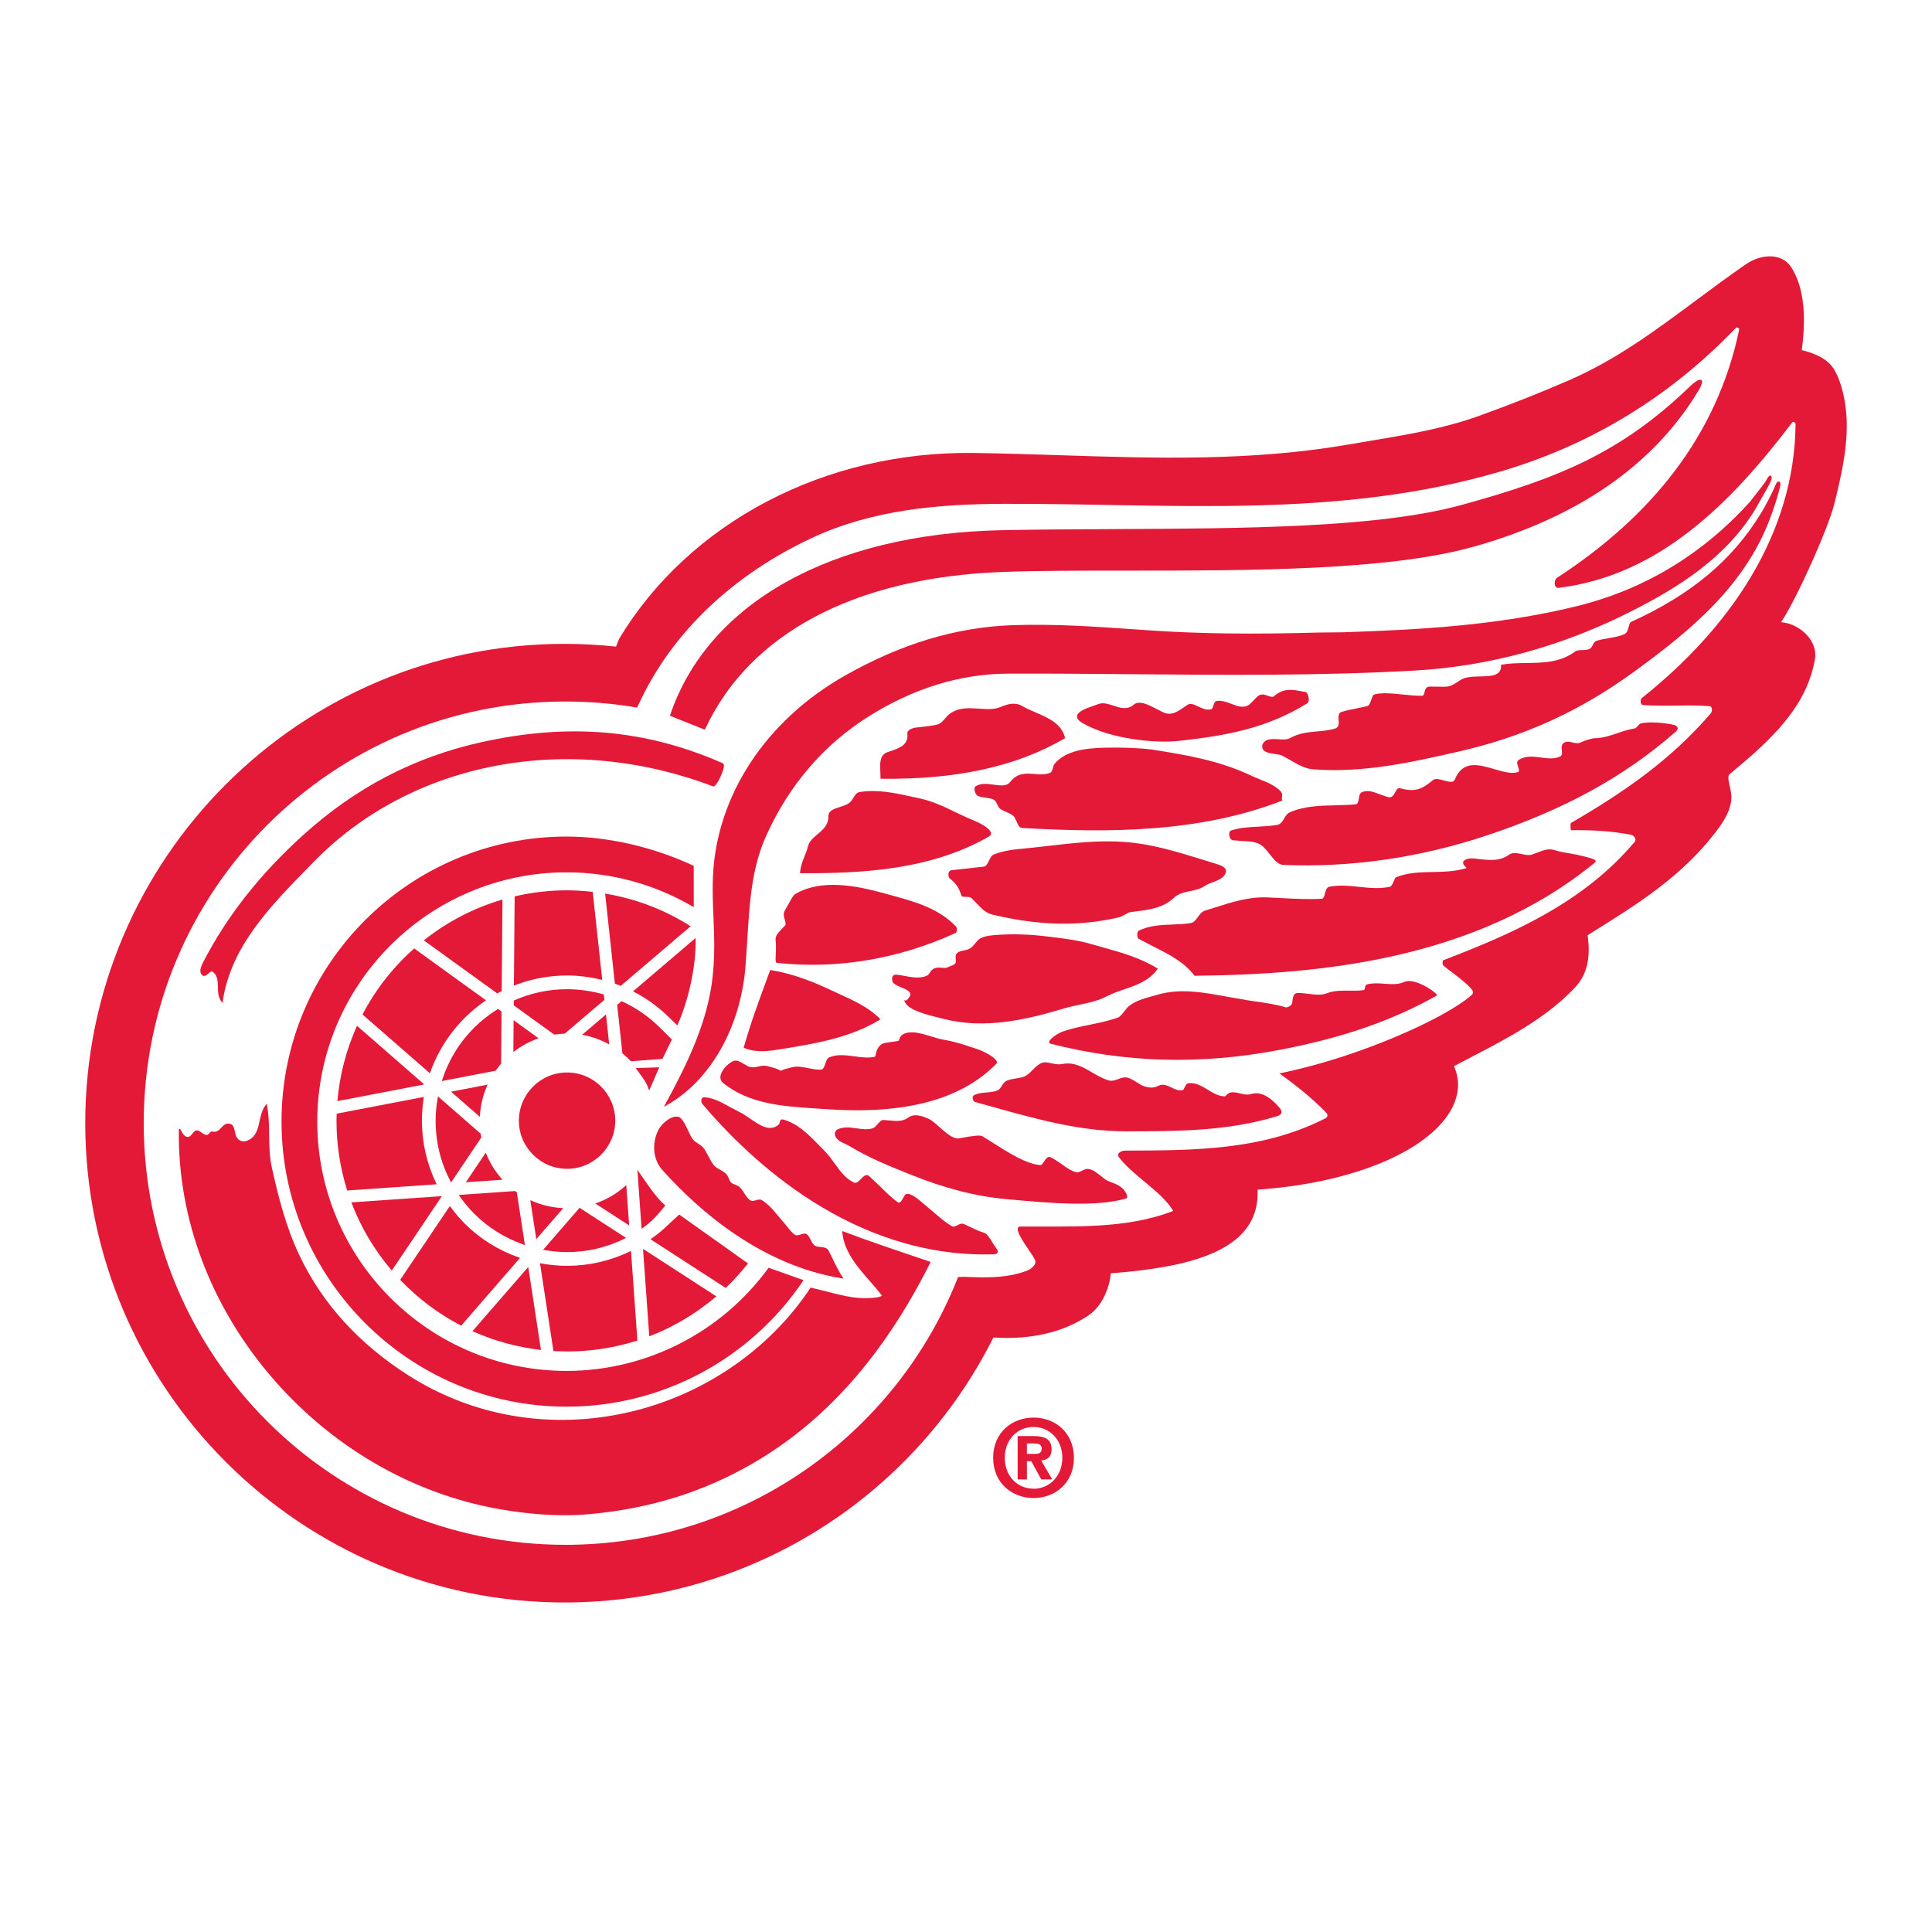 <?xml version="1.0" encoding="utf-8"?>
<!-- Generator: Adobe Illustrator 13.0.0, SVG Export Plug-In . SVG Version: 6.00 Build 14948)  -->
<!DOCTYPE svg PUBLIC "-//W3C//DTD SVG 1.0//EN" "http://www.w3.org/TR/2001/REC-SVG-20010904/DTD/svg10.dtd">
<svg version="1.0" id="Layer_1" xmlns="http://www.w3.org/2000/svg" xmlns:xlink="http://www.w3.org/1999/xlink" x="0px" y="0px"
	 width="192.756px" height="192.756px" viewBox="0 0 192.756 192.756" enable-background="new 0 0 192.756 192.756"
	 xml:space="preserve">
<g>
	<polygon fill-rule="evenodd" clip-rule="evenodd" fill="#FFFFFF" points="0,0 192.756,0 192.756,192.756 0,192.756 0,0 	"/>
	<path fill-rule="evenodd" clip-rule="evenodd" fill="#E31937" d="M184.252,42.509c0-1.148-0.119-2.285-0.401-3.422
		c-0.255-1.012-0.575-1.799-0.978-2.405c-0.81-1.216-2.758-1.671-3.109-1.744c0.088-0.71,0.215-1.784,0.215-2.995
		c0-1.71-0.256-3.681-1.242-5.242c-0.354-0.563-0.892-0.933-1.553-1.068c-0.922-0.188-2.061,0.085-2.972,0.715
		c-1.749,1.207-3.418,2.446-5.032,3.645c-4.111,3.054-7.996,5.939-12.723,7.983c-2.834,1.227-5.708,2.365-8.789,3.479
		c-3.579,1.294-7.135,1.888-10.899,2.517l-2.148,0.364c-9.799,1.702-19.468,1.387-28.817,1.083
		c-2.828-0.092-5.753-0.187-8.651-0.226c-14.814-0.2-28.37,6.902-35.379,18.534c0,0-0.275,0.689-0.313,0.785
		c-1.699-0.18-3.426-0.273-5.134-0.273c-26.369,0-47.821,21.452-47.821,47.82c0,26.369,21.453,47.82,47.821,47.82
		c9.053,0,17.865-2.541,25.484-7.348c7.401-4.67,13.38-11.268,17.293-19.078c0.031-0.004,0.065-0.008,0.065-0.008
		c3.739,0.229,6.928-0.521,9.461-2.23c1.338-0.9,2.071-2.777,2.2-4.174c7.278-0.58,14.646-1.998,14.646-7.996
		c0-0.115-0.005-0.236-0.011-0.355c9.247-0.631,16.789-3.697,19.227-7.822c0.518-0.877,0.778-1.77,0.778-2.646
		c0-0.629-0.142-1.248-0.411-1.85c0.112-0.059,1.821-0.955,1.821-0.955c3.475-1.805,7.414-3.854,10.271-6.91
		c1.062-1.139,1.354-2.465,1.354-3.75c0-0.496-0.046-0.984-0.104-1.455c0.067-0.042,0.442-0.276,0.442-0.276
		c4.589-2.865,8.923-5.57,12.314-9.991c0.823-1.07,1.582-2.237,1.582-3.524c0-0.029-0.001-0.059-0.002-0.088
		c-0.008-0.293-0.084-0.631-0.157-0.958c-0.07-0.309-0.141-0.625-0.141-0.864c0-0.157,0.03-0.282,0.112-0.35
		c4.166-3.445,7.683-6.686,8.527-11.483c0.024-0.137,0.036-0.275,0.036-0.414c0-0.621-0.237-1.253-0.688-1.818
		c-0.663-0.829-1.696-1.373-2.723-1.461c1.652-2.5,4.718-9.455,5.292-11.745C183.682,47.579,184.252,45.017,184.252,42.509
		L184.252,42.509z"/>
	<path fill-rule="evenodd" clip-rule="evenodd" fill="#FFFFFF" d="M144,96.321c-0.116-0.111-0.081-0.489-0.014-0.515
		c7.061-2.704,14.034-5.794,19.103-11.812c0.232-0.28-0.091-0.653-0.368-0.708c-2.043-0.395-3.987-0.482-6.005-0.457
		c0-0.267-0.079-0.663,0.039-0.733c5.278-3.07,9.959-6.292,13.943-10.945c0.118-0.141,0.201-0.669-0.15-0.697
		c-2.206-0.174-4.402,0.057-6.608-0.117c-0.353-0.027-0.266-0.589-0.154-0.678c8.739-6.953,15.252-16.282,15.358-27.34
		c0-0.139-0.234-0.309-0.337-0.174c-6.043,7.971-13.233,15.278-23.309,16.505c-0.477,0.058-0.506-0.777-0.138-1.015
		c9.192-5.988,15.916-13.988,18.157-24.75c0.026-0.12-0.21-0.296-0.332-0.168c-6.576,6.86-14.452,11.677-23.513,14.334
		c-16.324,4.786-32.973,3.163-49.511,3.215c-6.552,0.021-13.151,0.592-19.191,3.418c-7.457,3.492-13.861,9.131-17.309,16.711
		l-0.105,0.198c-2.324-0.398-4.712-0.604-7.149-0.604c-23.232,0-42.068,18.835-42.068,42.069c0,23.232,18.836,42.068,42.068,42.068
		c17.819,0,33.049-11.078,39.182-26.721l0.595-0.016c2.06,0.086,4.336,0.164,6.369-0.654c0.246-0.1,0.956-0.57,0.691-1.08
		c-0.326-0.625-1.34-1.885-1.65-2.729c-0.07-0.188-0.118-0.551,0.172-0.553c5.107-0.039,10.594,0.291,15.284-1.564
		c-1.183-1.959-3.906-3.406-5.403-5.334c-0.336-0.434,0.323-0.678,0.547-0.678c7.131-0.023,13.771-0.033,20.052-3.229
		c0.236-0.121,0.238-0.377,0.102-0.52c-1.391-1.451-3.107-2.818-4.713-3.955c7.939-1.588,16.679-5.564,19.185-7.822
		c0.269-0.24,0.094-0.467-0.041-0.627C146.109,97.854,144.333,96.656,144,96.321L144,96.321z"/>
	<path fill-rule="evenodd" clip-rule="evenodd" fill="#E31937" d="M88.809,74.952l-0.267,0.091c-0.797,0.28-0.75,1.165-0.71,1.945
		l0.019,0.702l0.076,0.006c7.519,0.092,13.5-1.224,18.29-4.022l0.051-0.03l-0.015-0.058c-0.348-1.392-1.665-1.96-2.938-2.509
		c-0.465-0.201-0.946-0.409-1.363-0.652c-0.711-0.415-1.542-0.14-2.104,0.104l0,0c-0.655,0.281-1.388,0.229-2.163,0.174
		c-0.993-0.071-2.02-0.144-2.927,0.511c-0.181,0.13-0.328,0.302-0.47,0.469c-0.226,0.265-0.439,0.516-0.774,0.603
		c-0.504,0.13-1.026,0.185-1.529,0.236l-0.648,0.073c-0.283,0.035-0.853,0.231-0.81,0.611
		C90.652,74.333,89.715,74.647,88.809,74.952L88.809,74.952z"/>
	<path fill-rule="evenodd" clip-rule="evenodd" fill="#E31937" d="M85.725,79.031c-0.258,0.042-0.445,0.339-0.626,0.625
		l-0.157,0.238c-0.233,0.329-0.705,0.479-1.16,0.625c-0.584,0.188-1.136,0.364-1.128,0.904c0.013,0.879-0.547,1.353-1.089,1.811
		c-0.428,0.361-0.832,0.703-0.958,1.223c-0.087,0.355-0.218,0.682-0.345,0.998c-0.193,0.482-0.393,0.981-0.435,1.58l-0.006,0.085
		h0.084c6.375,0.034,13.06-0.386,18.756-3.657c0.187-0.108,0.218-0.242,0.212-0.335c-0.038-0.5-1.292-1.103-1.729-1.275
		c-0.636-0.25-1.252-0.548-1.848-0.837c-1.09-0.527-2.216-1.072-3.523-1.354l-0.683-0.149
		C89.268,79.109,87.547,78.729,85.725,79.031L85.725,79.031z"/>
	<path fill-rule="evenodd" clip-rule="evenodd" fill="#E31937" d="M77.981,92.706c-0.354,0.361-0.661,0.673-0.596,1.143
		c0.055,0.4,0.032,0.914,0.013,1.328c-0.027,0.599-0.039,0.873,0.124,0.89c5.977,0.654,12.143-0.38,17.833-2.991
		c0.048-0.022,0.08-0.076,0.097-0.165c0.026-0.135,0.02-0.372-0.079-0.477c-1.726-1.817-4.111-2.471-6.417-3.104l-0.602-0.166h0
		c-2.979-0.831-6.374-1.479-8.976,0.011c-0.242,0.138-0.437,0.511-0.662,0.943l-0.417,0.734c-0.185,0.276-0.086,0.62,0,0.923
		c0.065,0.227,0.127,0.441,0.039,0.546L77.981,92.706L77.981,92.706z"/>
	<path fill-rule="evenodd" clip-rule="evenodd" fill="#E31937" d="M76.845,96.779l-0.022,0.062l-0.352,0.956
		c-0.797,2.166-1.621,4.406-2.256,6.672l-0.02,0.068l0.066,0.025c1.257,0.506,2.55,0.295,3.8,0.09
		c3.317-0.543,6.715-1.098,9.707-2.904l0.087-0.053l-0.072-0.07c-1.128-1.123-2.604-1.797-4.032-2.447l-0.806-0.371
		c-1.577-0.744-3.688-1.645-6.036-2.017L76.845,96.779L76.845,96.779z"/>
	<path fill-rule="evenodd" clip-rule="evenodd" fill="#E31937" d="M73.087,105.891c-0.552,0.295-1.156,0.941-1.212,1.518
		c-0.025,0.256,0.065,0.473,0.259,0.631c2.603,2.115,5.983,2.338,9.251,2.551l0.932,0.064c7.948,0.564,13.536-0.914,17.082-4.518
		c0.055-0.057,0.073-0.127,0.054-0.207c-0.095-0.389-1.199-1.012-1.897-1.242l-0.475-0.158c-0.896-0.299-1.822-0.607-2.748-0.76
		c-0.505-0.082-1.012-0.236-1.502-0.385c-1-0.303-1.945-0.59-2.699-0.213c-0.327,0.162-0.403,0.471-0.445,0.637
		c0,0-0.002,0.01-0.004,0.016c-0.158,0.055-0.44,0.092-0.723,0.129c-0.435,0.055-0.845,0.107-1.011,0.23
		c-0.43,0.314-0.527,0.764-0.585,1.033c-0.019,0.086-0.041,0.189-0.062,0.209c-0.63,0.156-1.357,0.059-2.06-0.035
		c-0.866-0.115-1.761-0.236-2.523,0.111c-0.196,0.09-0.284,0.348-0.377,0.619c-0.097,0.285-0.197,0.578-0.411,0.594
		c-0.411,0.031-0.851-0.059-1.276-0.145c-0.585-0.119-1.19-0.24-1.748-0.064c0,0.002-0.179,0.047-0.179,0.047
		c-0.221,0.051-0.545,0.135-0.801,0.279c-0.487-0.246-0.761-0.314-1.395-0.469l-0.051-0.012c-0.263-0.066-0.515-0.01-0.781,0.049
		c-0.255,0.057-0.52,0.115-0.81,0.064c-0.208-0.035-0.438-0.172-0.659-0.307C73.851,105.93,73.458,105.693,73.087,105.891
		L73.087,105.891z"/>
	<path fill-rule="evenodd" clip-rule="evenodd" fill="#E31937" d="M99.021,123.971c-0.27-0.443-0.548-0.9-0.877-0.992
		c-0.442-0.125-0.857-0.328-1.258-0.523l-0.729-0.338c-0.223-0.092-0.428,0.016-0.628,0.119c-0.21,0.109-0.393,0.203-0.586,0.088
		c-0.614-0.367-1.16-0.836-1.688-1.291l-0.644-0.541l-0.372-0.314c-0.636-0.551-1.428-1.234-1.859-1.033
		c-0.08,0.037-0.142,0.145-0.244,0.33c-0.111,0.199-0.263,0.475-0.422,0.508c-0.053,0.012-0.108-0.004-0.167-0.049
		c-0.65-0.486-1.156-0.988-1.693-1.52l-1.139-1.08c-0.289-0.252-0.567,0.033-0.812,0.283c-0.282,0.289-0.484,0.471-0.715,0.359
		c-0.849-0.412-1.37-1.139-1.922-1.906c-0.313-0.438-0.639-0.889-1.03-1.279l-0.514-0.521c-1.052-1.078-2.139-2.193-3.615-2.586
		l-0.181,0.016c-0.08,0.047-0.101,0.141-0.125,0.238c-0.024,0.105-0.053,0.225-0.151,0.303c-0.883,0.689-1.851,0.021-2.787-0.623
		c-0.381-0.264-0.741-0.512-1.098-0.678l-1-0.527c-0.767-0.43-1.56-0.875-2.485-0.941c-0.118-0.008-0.211,0.045-0.265,0.148
		c-0.081,0.158-0.044,0.4,0.042,0.502c4.863,5.752,15.083,15.35,28.895,15.025l0.05-0.002c0.191-0.002,0.454-0.006,0.532-0.174
		c0.055-0.117,0.003-0.268-0.164-0.473L99.021,123.971L99.021,123.971z"/>
	<path fill-rule="evenodd" clip-rule="evenodd" fill="#E31937" d="M71.387,116.426c-0.268-0.221-0.498-0.664-0.72-1.094
		l-0.377-0.672c-0.187-0.277-0.42-0.426-0.645-0.566c-0.196-0.125-0.381-0.24-0.527-0.439c-0.178-0.24-0.322-0.553-0.476-0.883
		c-0.193-0.418-0.393-0.848-0.677-1.168c-0.143-0.16-0.35-0.229-0.601-0.195c-0.638,0.084-1.393,0.762-1.671,1.316
		c-0.688,1.365-0.535,2.971,0.379,3.994c3.772,4.213,9.942,9.51,17.911,10.822l0.186,0.029l-0.107-0.154
		c-0.345-0.494-0.707-1.248-0.998-1.854l-0.389-0.781c-0.167-0.305-0.485-0.336-0.792-0.365c-0.206-0.021-0.418-0.041-0.589-0.143
		c-0.153-0.09-0.275-0.322-0.392-0.547c-0.115-0.219-0.233-0.447-0.397-0.58c-0.156-0.129-0.395-0.057-0.626,0.016
		c-0.201,0.061-0.409,0.125-0.531,0.053c-0.292-0.17-0.538-0.484-0.775-0.787l-0.309-0.379l-0.589-0.693l-0.504-0.598
		c-0.29-0.326-0.686-0.736-1.18-1.029c-0.155-0.094-0.369-0.035-0.576,0.023c-0.157,0.043-0.32,0.086-0.433,0.057
		c-0.28-0.074-0.505-0.422-0.722-0.758c-0.147-0.229-0.3-0.465-0.473-0.617c-0.129-0.115-0.292-0.18-0.449-0.24
		c-0.148-0.059-0.288-0.113-0.384-0.205c-0.096-0.092-0.158-0.232-0.223-0.381c-0.07-0.16-0.142-0.322-0.266-0.459
		c-0.184-0.201-0.415-0.328-0.637-0.449L71.387,116.426L71.387,116.426z"/>
	<path fill-rule="evenodd" clip-rule="evenodd" fill="#E31937" d="M111.83,118.43c0,0-0.024,0.031-0.049,0.062
		C111.806,118.461,111.83,118.43,111.83,118.43c-0.292-0.223-0.654-0.361-0.975-0.484c-0.224-0.086-0.416-0.158-0.533-0.242
		l-0.542-0.416c-0.411-0.33-0.736-0.592-1.213-0.664c-0.19-0.027-0.416,0.08-0.633,0.186c-0.182,0.088-0.37,0.178-0.483,0.158
		c-0.511-0.096-0.957-0.412-1.474-0.777c-0.345-0.244-0.701-0.498-1.123-0.721c-0.309-0.16-0.523,0.164-0.697,0.426
		c-0.11,0.164-0.235,0.352-0.34,0.346c-1.393-0.08-3.286-1.287-4.808-2.256l-1.003-0.629c-0.201-0.121-0.968-0.049-2.28,0.213
		c-0.609,0.121-1.353-0.545-2.008-1.133c-0.375-0.336-0.729-0.652-1.024-0.791c-0.6-0.279-1.469-0.602-2.083-0.143
		c-0.553,0.414-1.203,0.35-1.833,0.287l-0.651-0.047c-0.207-0.004-0.378,0.195-0.56,0.404c-0.154,0.18-0.313,0.363-0.489,0.42
		c-0.516,0.164-1.074,0.084-1.614,0.008c-0.65-0.092-1.323-0.188-1.952,0.125c-0.062,0.031-0.24,0.301-0.226,0.416
		c0.064,0.568,0.537,0.783,0.993,0.988l0.435,0.217c1.895,1.158,3.806,1.93,5.829,2.748l0.185,0.074
		c3.464,1.404,6.612,2.219,9.625,2.49l0.509,0.047c3.794,0.346,8.517,0.773,11.498-0.109c0.052-0.014,0.09-0.059,0.101-0.119
		C112.501,119.238,112.229,118.734,111.83,118.43L111.83,118.43z"/>
	<path fill-rule="evenodd" clip-rule="evenodd" fill="#E31937" d="M124.844,109.148c-0.413,0.123-0.783,0.029-1.142-0.061
		c-0.372-0.092-0.724-0.182-1.1-0.035l-0.238,0.199c-0.049,0.057-0.109,0.127-0.145,0.127c-0.63,0.012-1.15-0.309-1.703-0.646
		c-0.58-0.355-1.179-0.723-1.908-0.664c-0.225,0.018-0.321,0.223-0.406,0.404c-0.065,0.139-0.126,0.268-0.226,0.291
		c-0.375,0.088-0.742-0.088-1.098-0.258c-0.411-0.197-0.836-0.4-1.269-0.191c-0.531,0.258-0.896,0.229-1.382,0.088
		c-0.303-0.09-0.576-0.266-0.84-0.436c-0.31-0.199-0.63-0.408-0.994-0.465c-0.281-0.045-0.559,0.059-0.828,0.158
		c-0.306,0.113-0.623,0.23-0.948,0.135c-0.585-0.17-1.131-0.488-1.659-0.797c-0.907-0.529-1.847-1.076-2.968-0.84
		c-0.384,0.08-0.74,0.002-1.084-0.072c-0.4-0.088-0.779-0.172-1.121,0.031c-0.333,0.197-0.55,0.418-0.758,0.633
		c-0.211,0.215-0.41,0.42-0.727,0.609c-0.207,0.123-0.571,0.182-0.922,0.238c-0.384,0.062-0.781,0.127-1.031,0.279
		c-0.177,0.107-0.289,0.287-0.398,0.461c-0.122,0.193-0.237,0.377-0.433,0.459c-0.338,0.139-0.716,0.17-1.08,0.199
		c-0.44,0.035-0.894,0.07-1.292,0.295c-0.085,0.051-0.114,0.207-0.098,0.328c0.023,0.174,0.128,0.301,0.29,0.346l1.606,0.445
		c4.542,1.27,8.832,2.469,13.452,2.465h0.219c4.884-0.008,9.934-0.014,14.836-1.521c0.221-0.07,0.354-0.176,0.395-0.316
		c0.043-0.152-0.023-0.328-0.204-0.537C126.632,109.33,125.717,108.889,124.844,109.148L124.844,109.148z"/>
	<path fill-rule="evenodd" clip-rule="evenodd" fill="#E31937" d="M140.113,97.963c-0.609,0.283-1.27,0.234-1.968,0.184
		c-0.56-0.041-1.137-0.084-1.704,0.051c-0.215,0.049-0.242,0.234-0.262,0.369c-0.021,0.146-0.038,0.203-0.134,0.217
		c-0.473,0.068-0.961,0.061-1.434,0.055c-0.745-0.01-1.517-0.02-2.232,0.26c-0.553,0.215-1.171,0.139-1.825,0.057
		c-0.368-0.047-0.749-0.094-1.116-0.084c-0.393,0.01-0.448,0.445-0.498,0.828l-0.021,0.16c-0.023,0.158-0.167,0.27-0.25,0.324
		c-0.155,0.1-0.327,0.139-0.381,0.121c-1.047-0.309-2.043-0.451-3.096-0.6l-0.558-0.08l-2.122-0.367
		c-2.347-0.438-4.771-0.891-7.058-0.207l-0.504,0.143c-0.874,0.24-1.866,0.514-2.491,1.15l-0.29,0.355
		c-0.19,0.252-0.406,0.537-0.637,0.621c-0.903,0.328-1.866,0.525-2.797,0.715c-0.911,0.186-1.854,0.379-2.742,0.695
		c-0.434,0.152-1.337,0.746-1.323,1.045c0.002,0.037,0.02,0.123,0.144,0.156c7.437,1.9,14.843,2.117,22.64,0.656
		c6.325-1.184,11.365-2.914,15.861-5.443l0.081-0.045l-0.058-0.074C142.949,98.73,141.014,97.545,140.113,97.963L140.113,97.963z"/>
	<path fill-rule="evenodd" clip-rule="evenodd" fill="#E31937" d="M157.466,85.308l-0.201-0.045l-0.775-0.141
		c-0.413-0.064-0.842-0.13-1.373-0.304c-0.615-0.203-1.197,0.03-1.761,0.253l-0.509,0.191c-0.3,0.099-0.666,0.022-1.021-0.051
		c-0.457-0.096-0.931-0.195-1.293,0.074c-0.865,0.639-1.892,0.535-2.797,0.443l-0.055-0.005l-0.221-0.027
		c-0.451-0.06-1.013-0.134-1.371,0.148c-0.075,0.058-0.114,0.131-0.117,0.214c0,0.003,0,0.006,0,0.01
		c0,0.184,0.179,0.372,0.354,0.534c-1.089,0.346-2.241,0.376-3.358,0.398c-1.235,0.023-2.512,0.048-3.671,0.518
		c-0.095,0.039-0.15,0.175-0.227,0.364c-0.101,0.249-0.226,0.559-0.44,0.602c-1.024,0.206-2.036,0.101-3.017-0.002
		c-0.959-0.101-1.951-0.204-2.961-0.018c-0.302,0.056-0.387,0.382-0.461,0.671c-0.085,0.328-0.15,0.528-0.354,0.538
		c-1.367,0.068-2.74-0.004-4.068-0.074l-1.334-0.066l0,0c-1.826-0.076-3.559,0.478-5.234,1.013l-0.985,0.31
		c-0.311,0.095-0.514,0.372-0.71,0.64c-0.209,0.286-0.407,0.555-0.718,0.603c-0.6,0.091-1.212,0.116-1.806,0.14
		c-1.135,0.045-2.31,0.092-3.385,0.622c-0.104,0.053-0.125,0.256-0.127,0.373c-0.003,0.106,0.005,0.361,0.127,0.428l1.493,0.781
		c1.503,0.755,3.055,1.537,4.059,2.876l0.024,0.033h0.04c12.327-0.131,28.006-1.534,39.938-11.315
		c0.044-0.035,0.062-0.083,0.051-0.132C159.16,85.721,158.632,85.572,157.466,85.308L157.466,85.308z"/>
	<path fill-rule="evenodd" clip-rule="evenodd" fill="#E31937" d="M107.697,100.244c0.914-0.191,1.86-0.389,2.752-0.854
		c0.554-0.287,1.155-0.494,1.738-0.691c1.194-0.408,2.43-0.832,3.281-1.985l0.052-0.07l-0.075-0.045
		c-1.724-1.051-3.566-1.565-5.519-2.11l-1.116-0.316c-1.235-0.358-2.433-0.506-3.698-0.663l-0.537-0.067
		c-1.787-0.227-3.428-0.283-5.014-0.171l-0.05,0.003c-0.584,0.039-1.245,0.083-1.759,0.381c-0.142,0.083-0.286,0.258-0.439,0.442
		c-0.157,0.19-0.319,0.385-0.484,0.492c-0.241,0.156-0.471,0.2-0.692,0.243c-0.248,0.048-0.481,0.093-0.679,0.29
		c-0.139,0.139-0.122,0.369-0.104,0.592c0.011,0.152,0.023,0.31-0.026,0.379c-0.113,0.157-0.328,0.233-0.537,0.306l-0.316,0.13
		c-0.106,0.058-0.292,0.042-0.487,0.025c-0.243-0.021-0.52-0.045-0.759,0.056c-0.259,0.108-0.376,0.291-0.48,0.451
		c-0.072,0.113-0.135,0.209-0.235,0.26c-0.681,0.348-1.587,0.176-2.315,0.037c-0.34-0.064-0.633-0.12-0.86-0.116
		c-0.142,0.002-0.249,0.075-0.301,0.206c-0.081,0.203-0.015,0.52,0.093,0.625c0.183,0.182,0.494,0.312,0.795,0.439
		c0.458,0.195,0.933,0.396,0.905,0.752c-0.008,0.084-0.206,0.402-0.379,0.521c-0.049,0.033-0.082,0.041-0.096,0.037l-0.152-0.043
		l0.056,0.148c0.324,0.846,2.138,1.295,3.596,1.656l0.354,0.088c4.045,1.016,8.134,0.09,11.95-1.061
		C106.666,100.461,107.19,100.35,107.697,100.244L107.697,100.244z"/>
	<path fill-rule="evenodd" clip-rule="evenodd" fill="#E31937" d="M118.738,88.905c0.5-0.104,1.017-0.213,1.449-0.503
		c0.266-0.179,0.564-0.291,0.854-0.398c0.467-0.174,0.908-0.339,1.178-0.764c0.104-0.166,0.13-0.322,0.077-0.466
		c-0.107-0.29-0.5-0.444-0.869-0.558l-1.272-0.393c-2.674-0.832-5.2-1.617-7.957-1.823c-2.545-0.188-5.09,0.105-7.551,0.389
		l-1.883,0.21l-0.525,0.051c-1.04,0.099-2.116,0.201-3.075,0.599c-0.243,0.101-0.374,0.371-0.501,0.631
		c-0.139,0.286-0.271,0.557-0.527,0.588l-3.191,0.351c-0.146,0.012-0.251,0.1-0.297,0.248c-0.018,0.057-0.025,0.119-0.025,0.182
		c0,0.166,0.055,0.333,0.126,0.391c0.664,0.535,0.884,0.859,1.184,1.736c0.027,0.087,0.146,0.092,0.406,0.102
		c0.171,0.007,0.459,0.019,0.525,0.076c0,0,0.602,0.599,0.602,0.599c0.43,0.458,0.874,0.933,1.497,1.084
		c4.658,1.122,8.677,1.214,12.648,0.292c0.235-0.054,0.435-0.171,0.629-0.285c0.195-0.115,0.381-0.223,0.578-0.249l0.429-0.054
		c1.376-0.168,2.799-0.341,3.878-1.372C117.56,89.152,118.132,89.032,118.738,88.905L118.738,88.905z"/>
	<path fill-rule="evenodd" clip-rule="evenodd" fill="#E31937" d="M127.739,78.916c-0.577-0.57-1.271-0.847-1.942-1.114
		l-0.791-0.336c-3.164-1.522-6.315-2.095-10.107-2.686h-0.002c-1.194-0.153-2.909-0.222-4.588-0.184
		c-1.995,0.045-3.996,0.274-5.11,1.633c-0.082,0.098-0.114,0.233-0.148,0.377c-0.053,0.219-0.103,0.425-0.315,0.508
		c-0.493,0.19-1.021,0.148-1.532,0.107c-0.837-0.066-1.702-0.135-2.429,0.806c-0.336,0.435-0.955,0.351-1.611,0.263
		c-0.624-0.084-1.271-0.171-1.803,0.139c-0.07,0.041-0.151,0.131-0.14,0.33c0.013,0.233,0.168,0.576,0.341,0.652
		c0.242,0.105,0.544,0.147,0.837,0.188c0.334,0.046,0.647,0.089,0.803,0.217c0.15,0.125,0.218,0.274,0.289,0.433
		c0.074,0.164,0.15,0.334,0.322,0.46c0.153,0.112,0.351,0.198,0.559,0.288c0.323,0.14,0.659,0.285,0.844,0.54l0.214,0.432
		c0.127,0.306,0.258,0.622,0.539,0.638c8.567,0.485,17.634,0.493,25.897-2.708l0.079-0.03l-0.035-0.077
		c-0.036-0.08-0.022-0.167-0.007-0.27C127.928,79.349,127.961,79.136,127.739,78.916L127.739,78.916z"/>
	<path fill-rule="evenodd" clip-rule="evenodd" fill="#E31937" d="M130.552,69.536c-0.046-0.216-0.154-0.477-0.315-0.5l-0.429-0.075
		c-0.833-0.155-1.777-0.331-2.695,0.496c-0.142,0.127-0.36,0.05-0.614-0.039c-0.28-0.099-0.6-0.211-0.88-0.044
		c-0.196,0.118-0.388,0.326-0.573,0.526c-0.194,0.209-0.394,0.426-0.572,0.506c-0.523,0.232-1.045,0.034-1.598-0.176
		c-0.466-0.176-0.947-0.359-1.465-0.299c-0.215,0.026-0.287,0.259-0.352,0.464c-0.054,0.17-0.109,0.347-0.227,0.374
		c-0.463,0.11-0.906-0.102-1.297-0.289c-0.385-0.184-0.749-0.358-1.046-0.166l-0.366,0.246c-0.679,0.467-1.264,0.87-2.069,0.506
		l-0.635-0.317c-0.827-0.432-1.766-0.921-2.321-0.437c-0.624,0.546-1.337,0.313-2.026,0.088c-0.525-0.172-1.022-0.334-1.467-0.162
		l-0.432,0.153c-0.743,0.254-1.667,0.571-1.715,1.056c-0.024,0.239,0.161,0.469,0.565,0.703c2.79,1.622,7.345,2.017,9.545,1.774
		c4.375-0.486,8.65-1.14,12.858-3.756C130.637,70.038,130.575,69.651,130.552,69.536L130.552,69.536z"/>
	<path fill-rule="evenodd" clip-rule="evenodd" fill="#E31937" d="M177.5,48.046c-0.125-0.039-0.261,0.091-0.354,0.339
		c-0.157,0.414-0.829,1.799-1.454,2.819c-2.845,4.672-6.955,8.114-12.935,10.832c-0.145,0.065-0.197,0.265-0.26,0.496
		c-0.077,0.284-0.163,0.607-0.422,0.726c-0.5,0.23-1.031,0.32-1.594,0.416c-0.388,0.066-0.789,0.134-1.177,0.253
		c-0.225,0.068-0.319,0.263-0.402,0.435c-0.064,0.134-0.126,0.26-0.238,0.331c-0.239,0.151-0.526,0.159-0.805,0.166
		c-0.271,0.006-0.528,0.013-0.722,0.154c-1.479,1.085-3.115,1.11-4.847,1.136c-0.812,0.012-1.65,0.024-2.461,0.159l-0.067,0.011
		l0.002,0.069c0.023,1.05-0.955,1.073-2.087,1.1c-0.731,0.018-1.489,0.036-1.983,0.367c-1.016,0.682-1.114,0.68-2.06,0.657
		l-0.996-0.01c-0.382,0.004-0.455,0.309-0.514,0.553c-0.054,0.228-0.093,0.356-0.254,0.359c-0.607,0.012-1.292-0.058-1.953-0.125
		c-1.072-0.108-2.085-0.211-2.809,0c-0.128,0.037-0.191,0.222-0.278,0.478c-0.094,0.278-0.212,0.625-0.411,0.678l-1.135,0.247
		c-0.476,0.092-0.966,0.187-1.425,0.332c-0.352,0.111-0.326,0.48-0.305,0.807c0.024,0.373,0.048,0.726-0.344,0.85
		c-0.576,0.183-1.166,0.236-1.791,0.292c-0.892,0.08-1.813,0.163-2.686,0.657c-0.312,0.178-0.722,0.153-1.155,0.126
		c-0.315-0.02-0.641-0.04-0.954,0.017c-0.363,0.065-0.64,0.312-0.691,0.615c-0.039,0.24,0.076,0.462,0.312,0.594
		c0.256,0.144,0.595,0.192,0.923,0.238c0.292,0.041,0.567,0.08,0.772,0.181l0.87,0.48c0.724,0.421,1.406,0.819,2.238,0.878
		c4.812,0.346,9.279-0.571,14.62-1.807c6.492-1.5,12.035-4.039,17.442-7.991c5.532-4.039,11.143-8.577,13.655-15.691h0.001
		c0.385-1.099,0.623-1.872,0.823-2.669C177.67,48.291,177.637,48.088,177.5,48.046L177.5,48.046z"/>
	<path fill-rule="evenodd" clip-rule="evenodd" fill="#E31937" d="M167.148,72.372c-0.165-0.102-2.248-0.472-3.419-0.198
		c-0.146,0.034-0.252,0.158-0.355,0.278c-0.089,0.104-0.174,0.203-0.263,0.217c-0.641,0.103-1.202,0.294-1.746,0.479
		c-0.732,0.249-1.426,0.484-2.275,0.509c-0.33,0.011-1.017,0.238-1.427,0.436c-0.222,0.106-0.497,0.044-0.763-0.017
		c-0.353-0.08-0.719-0.164-0.982,0.134c-0.143,0.16-0.117,0.399-0.094,0.63c0.035,0.328,0.041,0.534-0.175,0.636
		c-0.597,0.28-1.232,0.193-1.905,0.101c-0.752-0.103-1.528-0.209-2.232,0.25c-0.231,0.15-0.132,0.444-0.044,0.703
		c0.058,0.169,0.116,0.344,0.07,0.433l-0.093,0.067c-0.655,0.205-1.486-0.039-2.367-0.296c-1.542-0.452-3.138-0.919-3.928,1.032
		c-0.133,0.329-0.497,0.259-0.925,0.144l-0.11-0.029l0,0l-0.118-0.032c-0.367-0.1-0.784-0.213-1.004-0.033
		c-1.117,0.907-1.769,1.258-3.313,0.824c-0.23-0.064-0.355,0.167-0.476,0.389c-0.158,0.294-0.323,0.598-0.718,0.502l-0.804-0.275
		c-0.599-0.236-1.22-0.48-1.814-0.215c-0.209,0.093-0.253,0.362-0.295,0.623c-0.054,0.34-0.106,0.565-0.333,0.586
		c-0.669,0.064-1.355,0.08-2.02,0.095c-1.535,0.035-3.123,0.072-4.565,0.714c-0.242,0.108-0.388,0.353-0.526,0.59
		c-0.182,0.306-0.352,0.594-0.715,0.655c-0.62,0.103-1.249,0.136-1.857,0.168c-0.906,0.048-1.843,0.097-2.727,0.383
		c-0.137,0.045-0.212,0.222-0.193,0.451c0.021,0.236,0.146,0.491,0.386,0.527l0.96,0.076c0.648,0.029,1.261,0.058,1.726,0.334
		c0.362,0.216,0.675,0.608,0.977,0.988c0.427,0.535,0.829,1.041,1.359,1.063c6.744,0.275,13.551-0.708,20.229-2.92
		c7.755-2.572,13.756-5.86,18.887-10.35c0.162-0.142,0.233-0.261,0.224-0.376C167.371,72.506,167.237,72.425,167.148,72.372
		L167.148,72.372z"/>
	<path fill-rule="evenodd" clip-rule="evenodd" fill="#E31937" d="M84.146,122.865l-0.118-0.045l0.011,0.125
		c0.156,1.92,1.553,3.516,2.787,4.922c0.437,0.498,0.845,0.967,1.169,1.416c-0.093,0.051-0.35,0.139-0.483,0.158
		c-0.797,0.111-1.574,0.111-2.375-0.002c-0.889-0.125-1.797-0.361-2.675-0.59l-1.588-0.387l-0.028,0.047
		c-4.09,6.168-10.689,10.682-18.105,12.385c-7.651,1.758-15.422,0.479-21.882-3.602c-4.98-3.146-8.67-7.184-10.967-12.004
		c-1.399-2.936-2.135-5.959-2.77-8.803c-0.241-1.086-0.255-2.184-0.269-3.246c-0.012-0.965-0.025-1.965-0.21-2.951l-0.033-0.176
		l-0.108,0.143c-0.363,0.477-0.489,1.053-0.61,1.609c-0.174,0.801-0.339,1.555-1.188,1.926c-0.322,0.143-0.799,0.145-1.083-0.318
		c-0.1-0.164-0.144-0.375-0.186-0.576c-0.071-0.338-0.144-0.688-0.487-0.771c-0.419-0.104-0.646,0.143-0.865,0.381
		c-0.235,0.254-0.456,0.494-0.929,0.383c-0.097-0.023-0.174,0.064-0.256,0.158c-0.059,0.068-0.125,0.145-0.186,0.166
		c-0.202,0.07-0.402-0.074-0.596-0.213c-0.239-0.172-0.51-0.365-0.764-0.08l-0.132,0.156c-0.222,0.275-0.361,0.424-0.643,0.328
		c-0.243-0.086-0.47-0.521-0.544-0.664c-0.04-0.076-0.062-0.119-0.123-0.105l-0.063,0.012l-0.002,0.066
		c-0.13,8.918,3.229,17.768,9.457,24.916c6.206,7.125,14.565,11.777,23.539,13.104c3.021,0.447,5.567,0.551,8.013,0.33
		c6.014-0.553,11.327-2.207,16.244-5.057c7.271-4.213,13.066-10.764,17.716-20.023l0.041-0.08l-0.792-0.268
		C89.18,124.662,86.458,123.742,84.146,122.865L84.146,122.865z"/>
	<path fill-rule="evenodd" clip-rule="evenodd" fill="#E31937" d="M20.776,97.138c0.224-0.193,0.345-0.271,0.479-0.16
		c0.462,0.382,0.473,0.921,0.485,1.491c0.011,0.502,0.021,1.021,0.347,1.455l0.115,0.152l0.027-0.189
		c0.784-5.428,4.731-9.464,8.55-13.368l0.535-0.546l0,0c9.792-10.038,25.425-12.988,39.826-7.516c0.303,0.116,0.826-1.147,0.849-1.2
		c0.269-0.654,0.308-1.027,0.116-1.112c-7.682-3.371-15.332-4.037-24.075-2.097c-6.76,1.501-12.61,4.562-17.884,9.356
		c-4.233,3.853-7.441,7.927-9.808,12.457c-0.225,0.432-0.542,1.038-0.191,1.407C20.364,97.492,20.593,97.296,20.776,97.138
		L20.776,97.138z"/>
	<path fill-rule="evenodd" clip-rule="evenodd" fill="#E31937" d="M69.167,86.363c-4.022-1.87-8.511-2.899-12.638-2.899
		c-15.682,0-28.441,12.758-28.441,28.439c0,15.684,12.759,28.441,28.441,28.441c9.463,0,18.279-4.688,23.584-12.539l0.057-0.084
		l-3.488-1.24l-0.035,0.047c-4.67,6.416-12.191,10.248-20.119,10.248c-13.715,0-24.874-11.158-24.874-24.873
		c0-13.713,11.158-24.87,24.874-24.87c4.426,0,8.771,1.178,12.568,3.406l0.12,0.07l-0.003-4.124L69.167,86.363L69.167,86.363z"/>
	<path fill-rule="evenodd" clip-rule="evenodd" fill="#E31937" d="M72.451,128.457c0.869-0.83,1.494-1.58,2.045-2.244l0.132-0.158
		l-6.862-4.879l-0.047,0.043l-0.901,0.83c-0.526,0.527-1.122,1.025-1.82,1.525l-0.095,0.068l7.502,4.859L72.451,128.457
		L72.451,128.457z"/>
	<path fill-rule="evenodd" clip-rule="evenodd" fill="#E31937" d="M56.577,134.836c2.367,0,4.708-0.361,6.957-1.072l0.06-0.02
		l-0.639-8.941l-0.105,0.049c-1.984,0.957-4.095,1.439-6.271,1.439c-0.835,0-1.708-0.08-2.595-0.24l-0.109-0.02l1.341,8.766
		L56.577,134.836L56.577,134.836z"/>
	<path fill-rule="evenodd" clip-rule="evenodd" fill="#E31937" d="M45.954,132.234l0.056,0.029l5.873-6.764l-0.11-0.037
		c-2.075-0.73-3.905-1.879-5.438-3.414c-0.468-0.471-0.921-1.004-1.387-1.633l-0.067-0.09l-0.063,0.094l-4.893,7.273l0.044,0.045
		C41.72,129.562,43.733,131.076,45.954,132.234L45.954,132.234z"/>
	<path fill-rule="evenodd" clip-rule="evenodd" fill="#E31937" d="M33.581,111.455l-0.008,0.377c0,2.342,0.353,4.658,1.049,6.883
		l0.019,0.061l8.927-0.619l-0.05-0.105c-0.945-1.975-1.424-4.074-1.424-6.242c0-0.74,0.06-1.502,0.178-2.26l0.018-0.111
		l-0.111,0.021l-8.587,1.65L33.581,111.455L33.581,111.455z"/>
	<path fill-rule="evenodd" clip-rule="evenodd" fill="#E31937" d="M41.276,94.667c-2.084,1.86-3.793,4.044-5.08,6.494l-0.029,0.057
		l6.722,5.861l0.039-0.109c1.016-2.857,2.958-5.381,5.467-7.104l0.093-0.064l-7.165-5.177L41.276,94.667L41.276,94.667z"/>
	<path fill-rule="evenodd" clip-rule="evenodd" fill="#E31937" d="M56.577,97.324c1.1,0,2.244,0.141,3.4,0.418l0.109,0.025
		l-0.949-8.785l-0.064-0.007c-0.951-0.101-1.744-0.148-2.497-0.148c-1.727,0-3.466,0.198-5.168,0.59l-0.061,0.014l-0.075,8.904
		l0.109-0.043C53.043,97.65,54.792,97.324,56.577,97.324L56.577,97.324z"/>
	<path fill-rule="evenodd" clip-rule="evenodd" fill="#E31937" d="M67.624,102.203c1.133-2.609,1.816-5.849,1.781-8.453
		l-0.002-0.169l-0.128,0.11l-6.117,5.216l0.104,0.055c1.315,0.688,2.511,1.564,3.555,2.605l0.761,0.742L67.624,102.203
		L67.624,102.203z"/>
	<path fill-rule="evenodd" clip-rule="evenodd" fill="#E31937" d="M47.873,111.426l0.01-0.16c0.065-1.006,0.303-1.986,0.707-2.914
		l0.06-0.137l-0.148,0.027l-3.504,0.674L47.873,111.426L47.873,111.426z"/>
	<path fill-rule="evenodd" clip-rule="evenodd" fill="#E31937" d="M48.52,115.141l-0.057-0.139l-0.083,0.125l-1.904,2.828
		l3.657-0.254l-0.106-0.121C49.395,116.861,48.888,116.039,48.52,115.141L48.52,115.141z"/>
	<path fill-rule="evenodd" clip-rule="evenodd" fill="#E31937" d="M51.241,101.941l-0.023,3.02l0.128-0.098
		c0.678-0.512,1.435-0.922,2.25-1.221l0.14-0.051l-2.494-1.805L51.241,101.941L51.241,101.941z"/>
	<path fill-rule="evenodd" clip-rule="evenodd" fill="#E31937" d="M53.507,123.631l2.686-3.094l-0.161-0.01
		c-1.028-0.062-2.035-0.309-2.991-0.73l-0.133-0.059l0.022,0.143L53.507,123.631L53.507,123.631z"/>
	<path fill-rule="evenodd" clip-rule="evenodd" fill="#E31937" d="M58.079,103.24l0.162,0.031c0.824,0.16,1.635,0.449,2.408,0.857
		l0.132,0.07l-0.323-2.988l-0.114,0.098L58.079,103.24L58.079,103.24z"/>
	<path fill-rule="evenodd" clip-rule="evenodd" fill="#E31937" d="M62.484,118.238l-0.121,0.107
		c-0.825,0.732-1.774,1.297-2.821,1.674l-0.15,0.055l3.379,2.186L62.484,118.238L62.484,118.238z"/>
	<path fill-rule="evenodd" clip-rule="evenodd" fill="#E31937" d="M65.652,106.49l-2.231,0.074l0.417,0.572
		c0.34,0.457,0.662,0.887,0.863,1.48l0.066,0.193l1.011-2.324L65.652,106.49L65.652,106.49z"/>
	<path fill-rule="evenodd" clip-rule="evenodd" fill="#E31937" d="M64.158,117.529l-0.566-0.811l0.021,0.287l0.397,5.588l0.115-0.08
		c0.965-0.684,1.42-1.221,2.206-2.189l0.049-0.061l-0.06-0.049C65.591,119.6,64.83,118.5,64.158,117.529L64.158,117.529z"/>
	<path fill-rule="evenodd" clip-rule="evenodd" fill="#E31937" d="M56.577,124.922c2.002,0,3.94-0.455,5.762-1.352l0.125-0.062
		l-4.639-3.004l-0.045,0.051l-3.594,4.139l0.139,0.025C55.123,124.855,55.859,124.922,56.577,124.922L56.577,124.922z"/>
	<path fill-rule="evenodd" clip-rule="evenodd" fill="#E31937" d="M45.849,119.334c0.465,0.662,0.941,1.234,1.454,1.748
		c1.396,1.395,3.059,2.436,4.942,3.094l0.125,0.043l-0.806-5.266l-0.182-0.121h-0.028l-5.586,0.387L45.849,119.334L45.849,119.334z"
		/>
	<path fill-rule="evenodd" clip-rule="evenodd" fill="#E31937" d="M43.671,109.529c-0.141,0.795-0.209,1.539-0.209,2.279
		c0,2.135,0.498,4.17,1.48,6.049l0.062,0.117l3.021-4.494l-0.029-0.152l-0.039-0.217l-0.021-0.021l-4.239-3.699L43.671,109.529
		L43.671,109.529z"/>
	<path fill-rule="evenodd" clip-rule="evenodd" fill="#E31937" d="M49.991,106.121l0.003-0.031l0.045-5.17l-0.355-0.258
		l-0.045,0.029c-0.87,0.545-1.656,1.166-2.335,1.844c-1.47,1.471-2.541,3.219-3.184,5.195l-0.042,0.129l5.367-1.033L49.991,106.121
		L49.991,106.121z"/>
	<path fill-rule="evenodd" clip-rule="evenodd" fill="#E31937" d="M51.254,100.303l4.035,2.914l1.057-0.098l0.024-0.016l3.929-3.352
		l-0.054-0.531l-0.052-0.014c-1.19-0.34-2.406-0.512-3.616-0.512c-1.824,0-3.598,0.373-5.272,1.109l-0.046,0.02L51.254,100.303
		L51.254,100.303z"/>
	<path fill-rule="evenodd" clip-rule="evenodd" fill="#E31937" d="M67.033,103.713l-1.185-1.178c-1.092-1.09-2.367-1.975-3.79-2.629
		l-0.046-0.021l-0.039,0.033l-0.399,0.34l0.523,4.83l0.025,0.021c0.284,0.234,0.552,0.484,0.798,0.748l0.026,0.027l3.149-0.24
		L67.033,103.713L67.033,103.713z"/>
	<path fill-rule="evenodd" clip-rule="evenodd" fill="#E31937" d="M61.972,98.326l6.931-5.913l-0.091-0.058
		c-2.537-1.598-5.34-2.669-8.333-3.183l-0.104-0.019l0.011,0.105l0.961,8.886l0.111,0.039l0.476,0.172L61.972,98.326L61.972,98.326z
		"/>
	<path fill-rule="evenodd" clip-rule="evenodd" fill="#E31937" d="M42.366,93.755l-0.083,0.065l7.326,5.293l0.445-0.23l0.078-9.135
		l-0.103,0.031C47.25,90.602,44.672,91.94,42.366,93.755L42.366,93.755z"/>
	<path fill-rule="evenodd" clip-rule="evenodd" fill="#E31937" d="M64.166,124.762l0.612,8.562l0.101-0.037
		c2.347-0.912,4.537-2.217,6.51-3.879l0.082-0.07l-7.315-4.736L64.166,124.762L64.166,124.762z"/>
	<path fill-rule="evenodd" clip-rule="evenodd" fill="#E31937" d="M53.867,134.672l0.104,0.012l-1.267-8.279l-0.113,0.129
		l-5.452,6.277l0.098,0.045C49.339,133.789,51.569,134.4,53.867,134.672L53.867,134.672z"/>
	<path fill-rule="evenodd" clip-rule="evenodd" fill="#E31937" d="M39.02,126.684l0.068,0.08l5-7.428l-0.162,0.012l-8.872,0.613
		l0.039,0.1C36.015,122.465,37.336,124.693,39.02,126.684L39.02,126.684z"/>
	<path fill-rule="evenodd" clip-rule="evenodd" fill="#E31937" d="M35.578,102.443c-1.034,2.305-1.675,4.764-1.906,7.312
		l-0.01,0.105l8.663-1.666l-6.704-5.85L35.578,102.443L35.578,102.443z"/>
	<path fill-rule="evenodd" clip-rule="evenodd" fill="#E31937" d="M56.577,116.613c2.65,0,4.806-2.156,4.806-4.805
		c0-2.65-2.156-4.807-4.806-4.807c-2.651,0-4.808,2.156-4.808,4.807C51.769,114.457,53.926,116.613,56.577,116.613L56.577,116.613z"
		/>
	<path fill-rule="evenodd" clip-rule="evenodd" fill="#E31937" d="M70.354,72.735c4.433-9.532,14.913-15.095,29.507-15.663
		c3.609-0.141,7.998-0.141,12.645-0.141c12.181,0,25.984,0,34.454-2.369c10.454-2.924,18.021-8.166,22.489-15.577v0
		c0.527-0.875,0.352-1.016,0.293-1.062c-0.174-0.14-0.577,0.091-1.196,0.686c-6.826,6.558-13.036,9.116-22.806,11.79
		c-8.271,2.264-21.648,2.328-34.586,2.389c-3.948,0.019-7.678,0.036-11.297,0.113c-16.881,0.359-29.215,7.252-32.996,18.438
		l-0.024,0.071l3.484,1.393L70.354,72.735L70.354,72.735z"/>
	<path fill-rule="evenodd" clip-rule="evenodd" fill="#E31937" d="M133.857,63.086l-1.145,0.012l-1.073,0.009
		c-6.733,0.19-11.925,0.125-16.834-0.208l-1.593-0.109c-4.01-0.279-8.156-0.566-12.251-0.413c-5.597,0.208-11.04,1.848-16.64,5.016
		c-7.891,4.463-12.82,11.941-13.186,20.001c-0.021,0.45-0.029,0.897-0.029,1.34c0,0.946,0.038,1.876,0.076,2.785
		c0.038,0.929,0.077,1.871,0.077,2.845c0,1.31-0.07,2.675-0.304,4.146c-0.658,4.092-2.594,8.029-4.59,11.674l-0.132,0.24
		l0.241-0.133c4.365-2.436,7.393-7.729,7.9-13.818l0.187-2.754c0.221-3.68,0.43-7.156,1.914-10.407
		c2.286-5.019,5.692-8.986,10.125-11.792c4.495-2.842,9.193-4.292,13.963-4.311c4.159-0.017,8.385,0.021,12.472,0.057
		c9.18,0.082,18.672,0.165,28.034-0.359c7.521-0.421,14.867-2.437,21.835-5.993c4.347-2.217,9.195-5.147,12.198-10.066
		c0.004-0.006,0.591-1.046,0.591-1.046c0.422-0.725,0.9-1.546,1.006-1.864c0.091-0.274,0.082-0.435-0.027-0.479
		c-0.163-0.067-0.332,0.231-0.397,0.363c-0.157,0.313-0.798,1.121-1.267,1.71l-0.439,0.561c-4.757,5.251-10.586,8.752-17.317,10.4
		C149.303,62.439,141.336,62.841,133.857,63.086L133.857,63.086z"/>
	<path fill-rule="evenodd" clip-rule="evenodd" fill="#E31937" d="M102.453,145.053v-1.039h0.647c0.351,0,0.829,0.031,0.829,0.477
		c0,0.479-0.245,0.562-0.659,0.562H102.453L102.453,145.053z M102.453,145.785h0.436l0.998,1.816h1.094l-1.104-1.891
		c0.573-0.043,1.041-0.328,1.041-1.125c0-0.986-0.658-1.307-1.773-1.307h-1.614v4.322h0.924V145.785L102.453,145.785z
		 M107.146,145.445c0-2.537-1.9-4.012-4.024-4.012c-2.135,0-4.035,1.475-4.035,4.012s1.9,4.014,4.035,4.014
		C105.246,149.459,107.146,147.982,107.146,145.445L107.146,145.445z M105.989,145.445c0,1.848-1.316,3.09-2.867,3.09v-0.01
		c-1.593,0.01-2.877-1.232-2.877-3.08c0-1.846,1.284-3.078,2.877-3.078C104.673,142.367,105.989,143.6,105.989,145.445
		L105.989,145.445z"/>
</g>
</svg>
